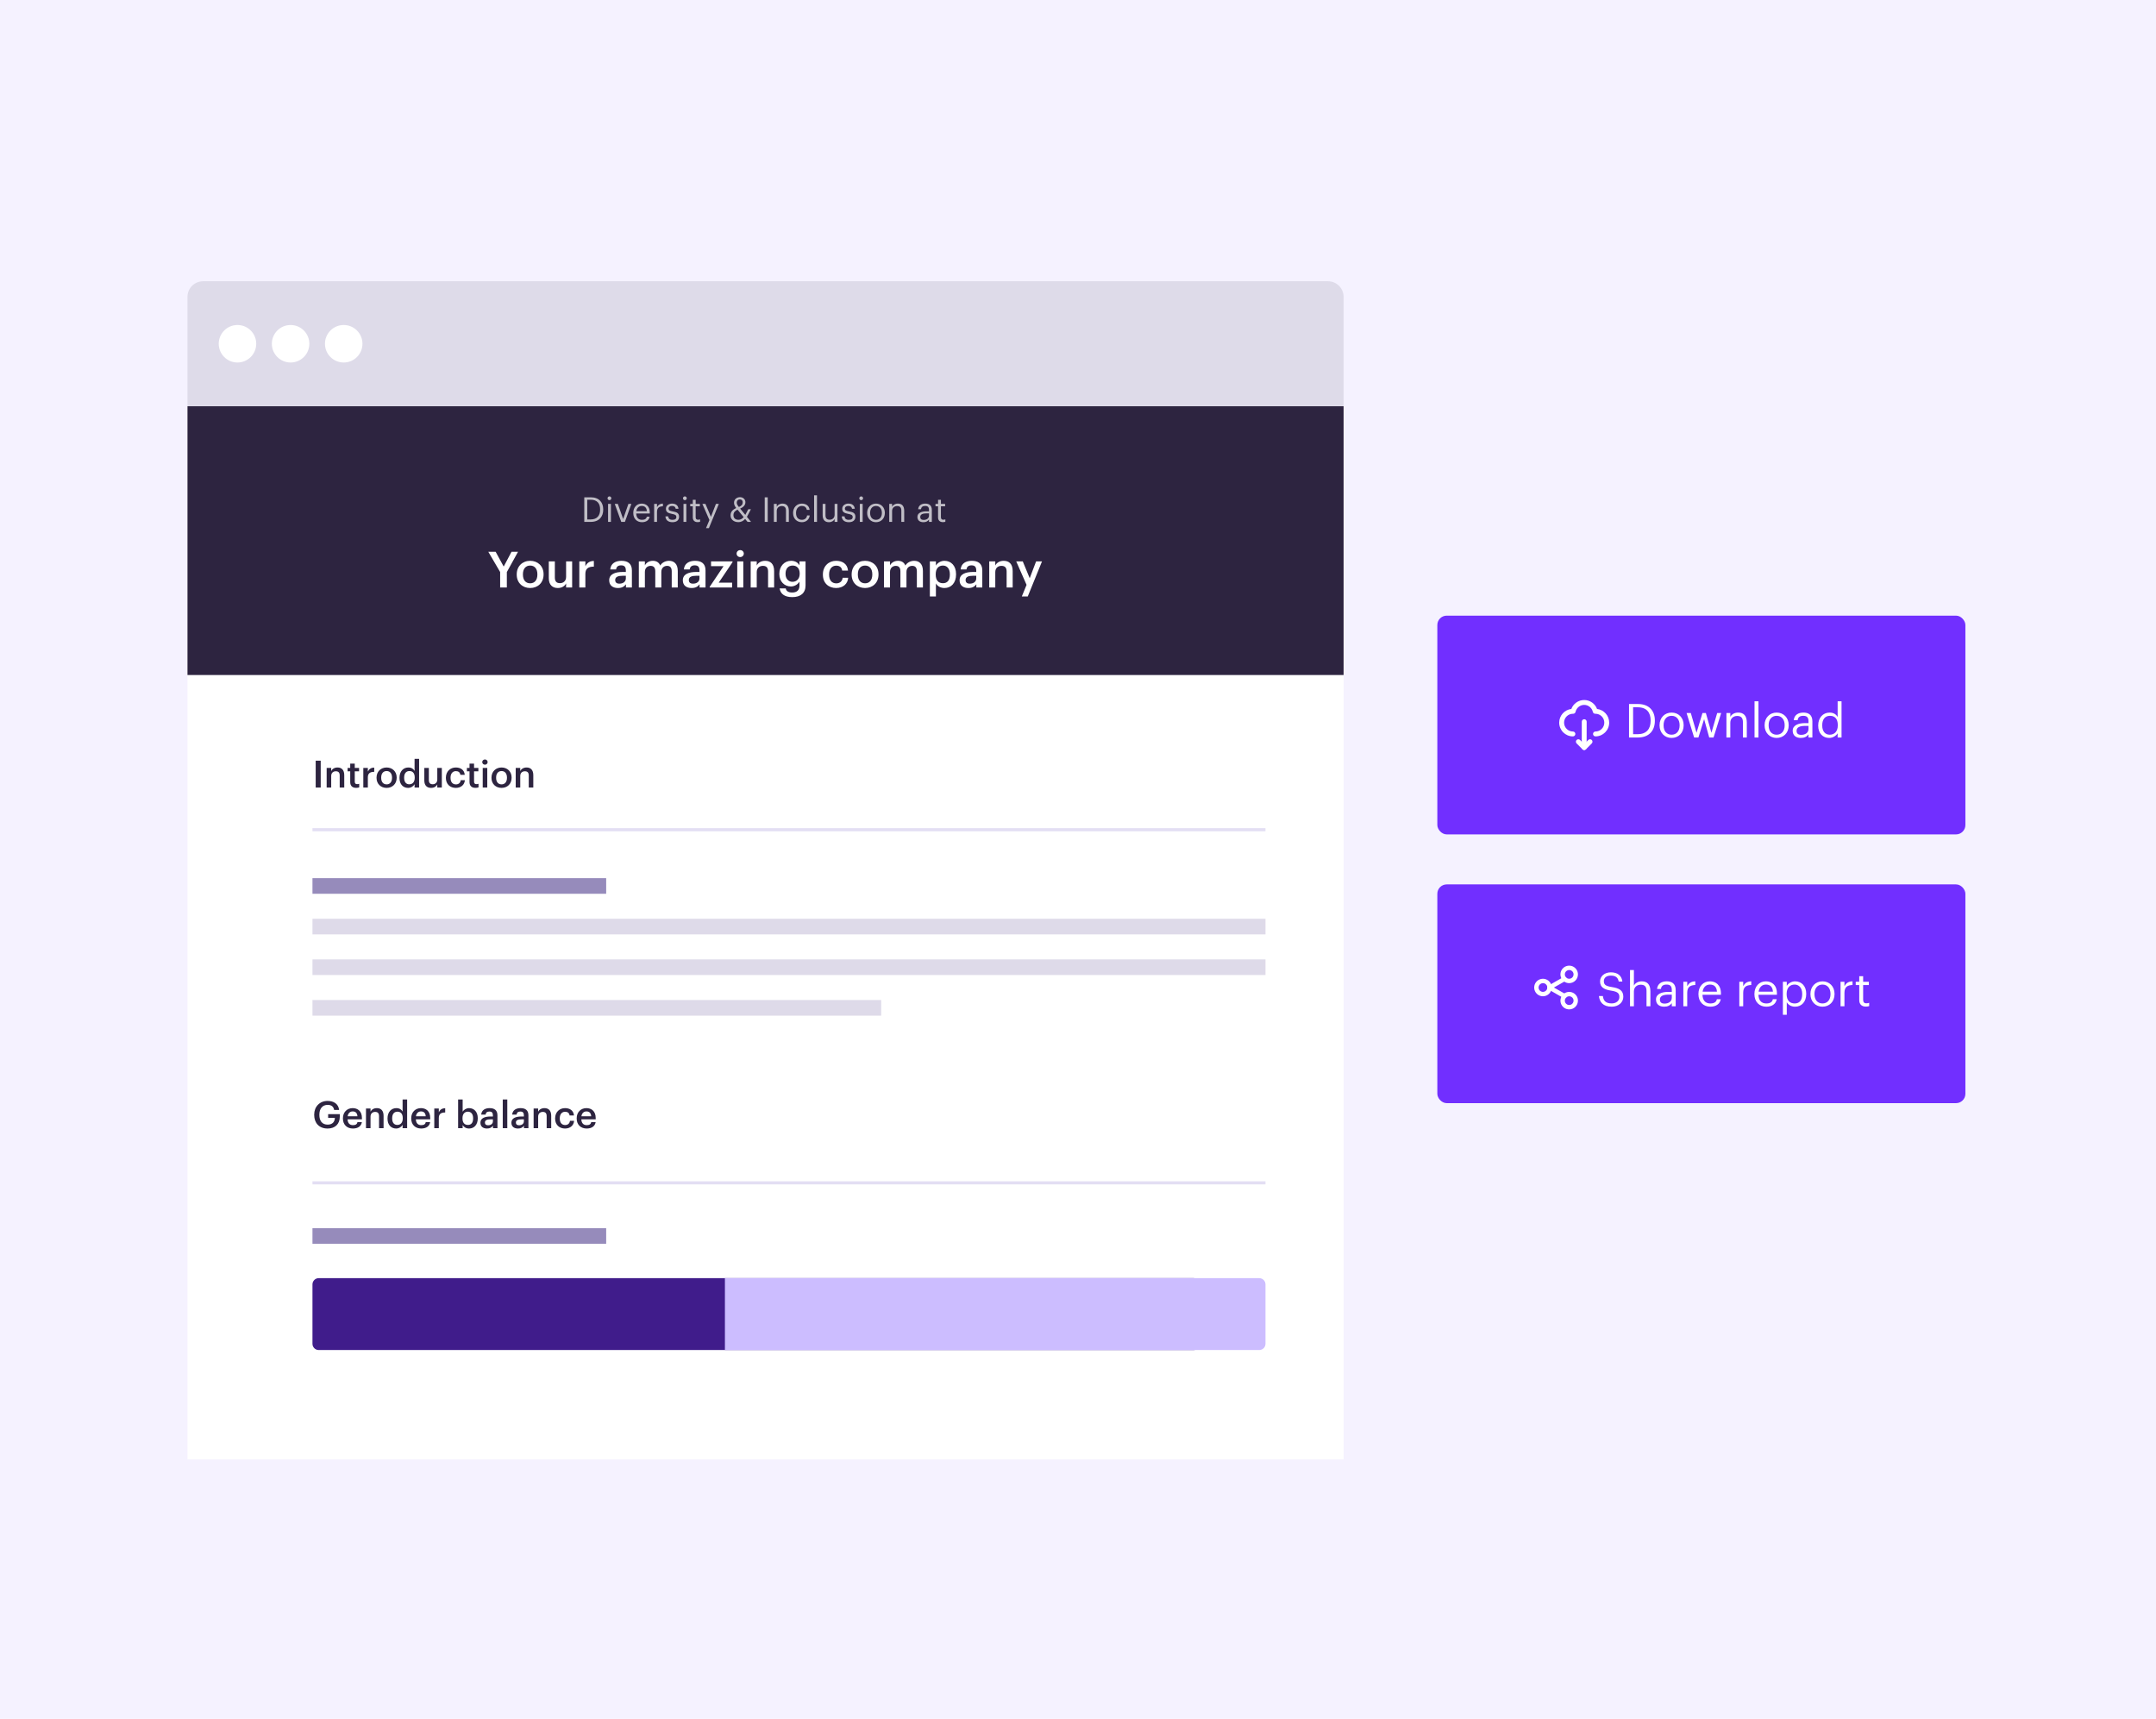 <svg width="690" height="550" viewBox="0 0 690 550" fill="none" xmlns="http://www.w3.org/2000/svg">
<rect width="690" height="550" fill="#F5F2FF"/>
<g filter="url(#filter0_d_505_780)">
<path d="M60 91C60 88.239 62.239 86 65 86H425C427.761 86 430 88.239 430 91V126H60V91Z" fill="#DEDBE9"/>
<circle cx="76" cy="106" r="6" fill="white"/>
<circle cx="93" cy="106" r="6" fill="white"/>
<circle cx="110" cy="106" r="6" fill="white"/>
<rect x="60" y="126" width="370" height="337" fill="white"/>
<path d="M100 407C100 405.895 100.895 405 102 405H382C383.105 405 384 405.895 384 407V426C384 427.105 383.105 428 382 428H102C100.895 428 100 427.105 100 426V407Z" fill="#401C8B"/>
<path d="M232 405H403C404.105 405 405 405.895 405 407V426C405 427.105 404.105 428 403 428H232V405Z" fill="#CCBDFF"/>
<path d="M60 126H430V212H60V126Z" fill="#2D2440"/>
<path opacity="0.7" d="M187.947 162.219V155.905H189.014C191.181 155.905 192.061 157.181 192.061 158.996V159.084C192.061 161.009 191.049 162.219 189.025 162.219H187.947ZM186.99 163H189.047C191.797 163 193.051 161.273 193.051 159.095V158.996C193.051 156.807 191.775 155.135 189.069 155.135H186.99V163ZM194.605 163H195.518V157.247H194.605V163ZM195.045 156.048C195.375 156.048 195.65 155.773 195.65 155.443C195.65 155.113 195.375 154.838 195.045 154.838C194.715 154.838 194.44 155.113 194.44 155.443C194.44 155.773 194.715 156.048 195.045 156.048ZM198.828 163H199.994L202.062 157.247H201.116L199.433 162.076L197.728 157.247H196.738L198.828 163ZM205.456 163.099C206.754 163.099 207.711 162.494 207.909 161.339H206.996C206.875 162.01 206.358 162.34 205.467 162.34C204.29 162.34 203.663 161.614 203.619 160.305H207.953V160.008C207.953 157.951 206.699 157.148 205.368 157.148C203.784 157.148 202.673 158.358 202.673 160.096V160.184C202.673 161.955 203.828 163.099 205.456 163.099ZM203.652 159.568C203.806 158.545 204.433 157.907 205.368 157.907C206.314 157.907 206.93 158.38 207.018 159.568H203.652ZM209.354 163H210.267V159.843C210.267 158.424 211.004 158.061 212.159 158.006V157.148C211.125 157.181 210.63 157.632 210.267 158.281V157.247H209.354V163ZM215.218 163.099C216.615 163.099 217.33 162.395 217.33 161.35C217.33 160.129 216.494 159.865 215.306 159.645C214.25 159.458 213.964 159.249 213.964 158.732C213.964 158.237 214.393 157.907 215.053 157.907C215.779 157.907 216.131 158.182 216.263 158.809H217.143C216.989 157.566 216.098 157.148 215.064 157.148C214.162 157.148 213.117 157.698 213.117 158.765C213.117 159.766 213.623 160.184 215.119 160.459C216.01 160.624 216.461 160.822 216.461 161.427C216.461 162.043 216.076 162.34 215.207 162.34C214.283 162.34 213.92 161.911 213.854 161.229H212.963C213.018 162.406 213.843 163.099 215.218 163.099ZM218.743 163H219.656V157.247H218.743V163ZM219.183 156.048C219.513 156.048 219.788 155.773 219.788 155.443C219.788 155.113 219.513 154.838 219.183 154.838C218.853 154.838 218.578 155.113 218.578 155.443C218.578 155.773 218.853 156.048 219.183 156.048ZM223.274 163.077C223.648 163.077 223.868 163.022 224.055 162.956V162.186C223.857 162.263 223.637 162.307 223.351 162.307C222.889 162.307 222.636 162.032 222.636 161.471V158.017H223.978V157.247H222.636V155.938H221.723V157.247H220.898V158.017H221.723V161.559C221.723 162.461 222.229 163.077 223.274 163.077ZM225.952 165.002H226.876L230.055 157.247H229.12L227.525 161.372L225.765 157.247H224.786L227.041 162.406L225.952 165.002ZM240.328 158.941H239.481L238.524 160.756L236.874 158.743C237.875 158.314 238.557 157.665 238.557 156.708C238.557 155.762 237.809 155.091 236.841 155.091C235.851 155.091 234.916 155.707 234.916 156.895C234.916 157.423 235.147 157.962 235.609 158.556C234.597 159.051 233.805 159.678 233.805 160.921C233.805 162.219 234.85 163.077 236.291 163.077C237.281 163.077 237.974 162.626 238.469 162.054L239.25 163H240.361L239.041 161.394L240.328 158.941ZM236.324 162.329C235.334 162.329 234.729 161.779 234.729 160.833C234.729 159.909 235.268 159.458 236.038 159.084L237.996 161.471C237.523 162.043 236.951 162.329 236.324 162.329ZM235.796 156.906C235.796 156.136 236.258 155.806 236.808 155.806C237.336 155.806 237.699 156.18 237.699 156.686C237.699 157.445 237.358 157.841 236.478 158.237C236.049 157.698 235.796 157.302 235.796 156.906ZM244.741 163H245.698V155.135H244.741V163ZM247.671 163H248.584V159.513C248.584 158.479 249.343 157.94 250.19 157.94C251.114 157.94 251.543 158.391 251.543 159.403V163H252.456V159.469C252.456 157.797 251.62 157.148 250.432 157.148C249.486 157.148 248.848 157.621 248.584 158.16V157.247H247.671V163ZM256.632 163.099C258.018 163.099 259.019 162.175 259.14 160.932H258.293C258.194 161.867 257.457 162.34 256.643 162.34C255.532 162.34 254.762 161.592 254.762 160.184V160.096C254.762 158.743 255.565 157.907 256.61 157.907C257.402 157.907 258.062 158.248 258.205 159.161H259.107C258.931 157.698 257.809 157.148 256.61 157.148C255.07 157.148 253.816 158.336 253.816 160.096V160.184C253.816 161.966 255.026 163.099 256.632 163.099ZM260.541 163H261.465V154.497H260.541V163ZM265.28 163.099C266.204 163.099 266.842 162.626 267.106 162.087V163H268.019V157.247H267.106V160.734C267.106 161.768 266.336 162.307 265.522 162.307C264.62 162.307 264.191 161.856 264.191 160.844V157.247H263.278V160.888C263.278 162.472 264.136 163.099 265.28 163.099ZM271.646 163.099C273.043 163.099 273.758 162.395 273.758 161.35C273.758 160.129 272.922 159.865 271.734 159.645C270.678 159.458 270.392 159.249 270.392 158.732C270.392 158.237 270.821 157.907 271.481 157.907C272.207 157.907 272.559 158.182 272.691 158.809H273.571C273.417 157.566 272.526 157.148 271.492 157.148C270.59 157.148 269.545 157.698 269.545 158.765C269.545 159.766 270.051 160.184 271.547 160.459C272.438 160.624 272.889 160.822 272.889 161.427C272.889 162.043 272.504 162.34 271.635 162.34C270.711 162.34 270.348 161.911 270.282 161.229H269.391C269.446 162.406 270.271 163.099 271.646 163.099ZM275.172 163H276.085V157.247H275.172V163ZM275.612 156.048C275.942 156.048 276.217 155.773 276.217 155.443C276.217 155.113 275.942 154.838 275.612 154.838C275.282 154.838 275.007 155.113 275.007 155.443C275.007 155.773 275.282 156.048 275.612 156.048ZM280.351 162.34C279.185 162.34 278.47 161.482 278.47 160.173V160.085C278.47 158.765 279.196 157.907 280.351 157.907C281.495 157.907 282.232 158.765 282.232 160.096V160.173C282.232 161.471 281.506 162.34 280.351 162.34ZM280.34 163.099C281.979 163.099 283.178 161.9 283.178 160.162V160.074C283.178 158.347 281.979 157.148 280.351 157.148C278.723 157.148 277.524 158.358 277.524 160.085V160.173C277.524 161.856 278.701 163.099 280.34 163.099ZM284.592 163H285.505V159.513C285.505 158.479 286.264 157.94 287.111 157.94C288.035 157.94 288.464 158.391 288.464 159.403V163H289.377V159.469C289.377 157.797 288.541 157.148 287.353 157.148C286.407 157.148 285.769 157.621 285.505 158.16V157.247H284.592V163ZM295.518 163.099C296.365 163.099 296.882 162.813 297.311 162.274V163H298.224V159.205C298.224 157.599 297.223 157.148 296.123 157.148C295.012 157.148 293.967 157.632 293.846 158.941H294.759C294.847 158.237 295.287 157.907 296.079 157.907C296.959 157.907 297.311 158.292 297.311 159.205V159.623H296.486C295.012 159.623 293.604 160.074 293.604 161.405C293.604 162.582 294.451 163.099 295.518 163.099ZM295.606 162.373C294.803 162.373 294.517 161.999 294.517 161.405C294.517 160.558 295.364 160.272 296.519 160.272H297.311V160.987C297.311 161.878 296.574 162.373 295.606 162.373ZM301.767 163.077C302.141 163.077 302.361 163.022 302.548 162.956V162.186C302.35 162.263 302.13 162.307 301.844 162.307C301.382 162.307 301.129 162.032 301.129 161.471V158.017H302.471V157.247H301.129V155.938H300.216V157.247H299.391V158.017H300.216V161.559C300.216 162.461 300.722 163.077 301.767 163.077Z" fill="white"/>
<path d="M160.064 184H162.208V179.056L165.792 172.56H163.712L161.2 177.296L158.624 172.56H156.272L160.064 179.04V184ZM169.677 182.656C168.205 182.656 167.357 181.584 167.357 179.872V179.744C167.357 178.016 168.237 176.976 169.677 176.976C171.117 176.976 171.981 178.032 171.981 179.76V179.872C171.981 181.584 171.117 182.656 169.677 182.656ZM169.661 184.16C172.125 184.16 173.965 182.464 173.965 179.856V179.728C173.965 177.168 172.125 175.456 169.677 175.456C167.213 175.456 165.373 177.184 165.373 179.776V179.904C165.373 182.448 167.197 184.16 169.661 184.16ZM178.515 184.16C179.875 184.16 180.755 183.504 181.171 182.688V184H183.107V175.632H181.171V180.608C181.171 181.936 180.259 182.608 179.219 182.608C178.099 182.608 177.571 182.032 177.571 180.768V175.632H175.635V180.992C175.635 183.216 176.867 184.16 178.515 184.16ZM185.402 184H187.338V179.648C187.338 177.872 188.362 177.328 190.058 177.312V175.504C188.65 175.52 187.866 176.144 187.338 177.2V175.632H185.402V184ZM197.766 184.16C199.046 184.16 199.782 183.696 200.326 182.976V184H202.23V178.512C202.23 176.224 200.758 175.456 198.886 175.456C197.014 175.456 195.462 176.272 195.302 178.224H197.174C197.27 177.392 197.766 176.912 198.774 176.912C199.91 176.912 200.294 177.472 200.294 178.592V179.024H199.254C196.854 179.024 194.966 179.728 194.966 181.68C194.966 183.424 196.23 184.16 197.766 184.16ZM198.23 182.768C197.27 182.768 196.886 182.304 196.886 181.6C196.886 180.576 197.83 180.24 199.302 180.24H200.294V181.072C200.294 182.144 199.414 182.768 198.23 182.768ZM204.449 184H206.385V178.992C206.385 177.712 207.265 177.072 208.225 177.072C209.169 177.072 209.713 177.6 209.713 178.832V184H211.649V178.992C211.649 177.712 212.529 177.072 213.489 177.072C214.449 177.072 214.977 177.6 214.977 178.832V184H216.913V178.704C216.913 176.4 215.665 175.456 214.129 175.456C213.089 175.456 211.937 175.92 211.297 176.96C210.881 175.92 210.017 175.456 208.929 175.456C207.697 175.456 206.785 176.128 206.385 176.912V175.632H204.449V184ZM221.328 184.16C222.608 184.16 223.344 183.696 223.888 182.976V184H225.792V178.512C225.792 176.224 224.32 175.456 222.448 175.456C220.576 175.456 219.024 176.272 218.864 178.224H220.736C220.832 177.392 221.328 176.912 222.336 176.912C223.472 176.912 223.856 177.472 223.856 178.592V179.024H222.816C220.416 179.024 218.528 179.728 218.528 181.68C218.528 183.424 219.792 184.16 221.328 184.16ZM221.792 182.768C220.832 182.768 220.448 182.304 220.448 181.6C220.448 180.576 221.392 180.24 222.864 180.24H223.856V181.072C223.856 182.144 222.976 182.768 221.792 182.768ZM227.131 184H234.299V182.448H230.011L234.427 175.904V175.632H227.563V177.168H231.563L227.131 183.776V184ZM235.95 184H237.886V175.632H235.95V184ZM236.894 174.256C237.534 174.256 238.046 173.776 238.046 173.152C238.046 172.512 237.534 172.032 236.894 172.032C236.254 172.032 235.742 172.512 235.742 173.152C235.742 173.776 236.254 174.256 236.894 174.256ZM240.246 184H242.182V179.072C242.182 177.744 243.062 177.072 244.15 177.072C245.302 177.072 245.814 177.648 245.814 178.912V184H247.75V178.736C247.75 176.432 246.566 175.456 244.886 175.456C243.51 175.456 242.582 176.144 242.182 176.96V175.632H240.246V184ZM253.548 187.072C256.14 187.072 257.788 185.84 257.804 183.376V175.632H255.868V176.912C255.388 176.08 254.556 175.456 253.18 175.456C251.02 175.456 249.42 177.216 249.42 179.568V179.68C249.42 182.096 251.036 183.664 253.132 183.664C254.364 183.664 255.404 182.912 255.868 182.112V183.344C255.868 184.848 255.036 185.6 253.532 185.6C252.268 185.6 251.628 185.12 251.468 184.288H249.516C249.74 185.888 250.924 187.072 253.548 187.072ZM253.612 182.176C252.364 182.176 251.404 181.216 251.404 179.664V179.536C251.404 178.016 252.236 176.976 253.676 176.976C255.068 176.976 255.932 177.92 255.932 179.504V179.616C255.932 181.216 254.956 182.176 253.612 182.176ZM267.582 184.16C269.854 184.16 271.31 182.8 271.454 180.88H269.678C269.566 182.064 268.686 182.672 267.662 182.672C266.238 182.672 265.342 181.712 265.342 179.888V179.76C265.342 178.032 266.286 177.008 267.614 177.008C268.638 177.008 269.374 177.472 269.534 178.592H271.406C271.182 176.288 269.438 175.456 267.582 175.456C265.246 175.456 263.358 177.136 263.358 179.792V179.92C263.358 182.592 265.182 184.16 267.582 184.16ZM276.865 182.656C275.393 182.656 274.545 181.584 274.545 179.872V179.744C274.545 178.016 275.425 176.976 276.865 176.976C278.305 176.976 279.169 178.032 279.169 179.76V179.872C279.169 181.584 278.305 182.656 276.865 182.656ZM276.849 184.16C279.313 184.16 281.153 182.464 281.153 179.856V179.728C281.153 177.168 279.313 175.456 276.865 175.456C274.401 175.456 272.561 177.184 272.561 179.776V179.904C272.561 182.448 274.385 184.16 276.849 184.16ZM282.902 184H284.838V178.992C284.838 177.712 285.718 177.072 286.678 177.072C287.622 177.072 288.166 177.6 288.166 178.832V184H290.102V178.992C290.102 177.712 290.982 177.072 291.942 177.072C292.902 177.072 293.43 177.6 293.43 178.832V184H295.366V178.704C295.366 176.4 294.118 175.456 292.582 175.456C291.542 175.456 290.39 175.92 289.75 176.96C289.334 175.92 288.47 175.456 287.382 175.456C286.15 175.456 285.238 176.128 284.838 176.912V175.632H282.902V184ZM297.59 186.864H299.526V182.688C299.974 183.504 300.934 184.16 302.262 184.16C304.422 184.16 305.974 182.528 305.974 179.84V179.712C305.974 177.008 304.358 175.456 302.262 175.456C301.03 175.456 299.99 176.176 299.526 176.976V175.632H297.59V186.864ZM301.782 182.624C300.374 182.624 299.462 181.744 299.462 179.872V179.744C299.462 177.888 300.422 176.976 301.766 176.976C303.03 176.976 303.99 177.888 303.99 179.744V179.872C303.99 181.664 303.206 182.624 301.782 182.624ZM309.907 184.16C311.187 184.16 311.923 183.696 312.467 182.976V184H314.371V178.512C314.371 176.224 312.899 175.456 311.027 175.456C309.155 175.456 307.603 176.272 307.443 178.224H309.315C309.411 177.392 309.907 176.912 310.915 176.912C312.051 176.912 312.435 177.472 312.435 178.592V179.024H311.395C308.995 179.024 307.107 179.728 307.107 181.68C307.107 183.424 308.371 184.16 309.907 184.16ZM310.371 182.768C309.411 182.768 309.027 182.304 309.027 181.6C309.027 180.576 309.971 180.24 311.443 180.24H312.435V181.072C312.435 182.144 311.555 182.768 310.371 182.768ZM316.59 184H318.526V179.072C318.526 177.744 319.406 177.072 320.494 177.072C321.646 177.072 322.158 177.648 322.158 178.912V184H324.094V178.736C324.094 176.432 322.91 175.456 321.23 175.456C319.854 175.456 318.926 176.144 318.526 176.96V175.632H316.59V184ZM327.018 186.864H328.922L333.482 175.632H331.594L329.546 181.024L327.322 175.632H325.226L328.538 183.152L327.018 186.864Z" fill="white"/>
<line x1="100" y1="261.5" x2="405" y2="261.5" stroke="#E3DEF3"/>
<line x1="100" y1="374.5" x2="405" y2="374.5" stroke="#E3DEF3"/>
<path d="M101.032 248H102.64V239.42H101.032V248ZM104.544 248H105.996V244.304C105.996 243.308 106.656 242.804 107.472 242.804C108.336 242.804 108.72 243.236 108.72 244.184V248H110.172V244.052C110.172 242.324 109.284 241.592 108.024 241.592C106.992 241.592 106.296 242.108 105.996 242.72V241.724H104.544V248ZM113.98 248.108C114.424 248.108 114.736 248.036 114.964 247.952V246.8C114.76 246.884 114.544 246.92 114.256 246.92C113.8 246.92 113.536 246.668 113.536 246.116V242.816H114.916V241.724H113.536V240.344H112.084V241.724H111.244V242.816H112.084V246.248C112.084 247.436 112.732 248.108 113.98 248.108ZM116.274 248H117.726V244.736C117.726 243.404 118.494 242.996 119.766 242.984V241.628C118.71 241.64 118.122 242.108 117.726 242.9V241.724H116.274V248ZM123.735 246.992C122.631 246.992 121.995 246.188 121.995 244.904V244.808C121.995 243.512 122.655 242.732 123.735 242.732C124.815 242.732 125.463 243.524 125.463 244.82V244.904C125.463 246.188 124.815 246.992 123.735 246.992ZM123.723 248.12C125.571 248.12 126.951 246.848 126.951 244.892V244.796C126.951 242.876 125.571 241.592 123.735 241.592C121.887 241.592 120.507 242.888 120.507 244.832V244.928C120.507 246.836 121.875 248.12 123.723 248.12ZM130.614 248.12C131.538 248.12 132.342 247.568 132.678 246.944V248H134.13V238.82H132.678V242.684C132.33 242.06 131.694 241.592 130.674 241.592C129.042 241.592 127.854 242.864 127.854 244.868V244.964C127.854 247.004 129.042 248.12 130.614 248.12ZM130.974 246.968C130.038 246.968 129.342 246.308 129.342 244.928V244.832C129.342 243.476 129.966 242.732 131.034 242.732C132.09 242.732 132.726 243.416 132.726 244.796V244.892C132.726 246.296 131.982 246.968 130.974 246.968ZM137.956 248.12C138.976 248.12 139.636 247.628 139.948 247.016V248H141.4V241.724H139.948V245.456C139.948 246.452 139.264 246.956 138.484 246.956C137.644 246.956 137.248 246.524 137.248 245.576V241.724H135.796V245.744C135.796 247.412 136.72 248.12 137.956 248.12ZM145.87 248.12C147.574 248.12 148.666 247.1 148.774 245.66H147.442C147.358 246.548 146.698 247.004 145.93 247.004C144.862 247.004 144.19 246.284 144.19 244.916V244.82C144.19 243.524 144.898 242.756 145.894 242.756C146.662 242.756 147.214 243.104 147.334 243.944H148.738C148.57 242.216 147.262 241.592 145.87 241.592C144.118 241.592 142.702 242.852 142.702 244.844V244.94C142.702 246.944 144.07 248.12 145.87 248.12ZM152.16 248.108C152.604 248.108 152.916 248.036 153.144 247.952V246.8C152.94 246.884 152.724 246.92 152.436 246.92C151.98 246.92 151.716 246.668 151.716 246.116V242.816H153.096V241.724H151.716V240.344H150.264V241.724H149.424V242.816H150.264V246.248C150.264 247.436 150.912 248.108 152.16 248.108ZM154.49 248H155.942V241.724H154.49V248ZM155.198 240.692C155.678 240.692 156.062 240.332 156.062 239.864C156.062 239.384 155.678 239.024 155.198 239.024C154.718 239.024 154.334 239.384 154.334 239.864C154.334 240.332 154.718 240.692 155.198 240.692ZM160.52 246.992C159.416 246.992 158.78 246.188 158.78 244.904V244.808C158.78 243.512 159.44 242.732 160.52 242.732C161.6 242.732 162.248 243.524 162.248 244.82V244.904C162.248 246.188 161.6 246.992 160.52 246.992ZM160.508 248.12C162.356 248.12 163.736 246.848 163.736 244.892V244.796C163.736 242.876 162.356 241.592 160.52 241.592C158.672 241.592 157.292 242.888 157.292 244.832V244.928C157.292 246.836 158.66 248.12 160.508 248.12ZM165.048 248H166.5V244.304C166.5 243.308 167.16 242.804 167.976 242.804C168.84 242.804 169.224 243.236 169.224 244.184V248H170.676V244.052C170.676 242.324 169.788 241.592 168.528 241.592C167.496 241.592 166.8 242.108 166.5 242.72V241.724H165.048V248Z" fill="#2D2440"/>
<path d="M104.836 357.12C107.26 357.12 108.748 355.68 108.748 353.304V352.512H105.016V353.712H107.176C107.128 354.9 106.468 355.872 104.86 355.872C103.06 355.872 102.208 354.612 102.208 352.776V352.68C102.208 350.796 103.18 349.548 104.86 349.548C105.976 349.548 106.744 350.04 106.936 351.18H108.532C108.304 349.128 106.672 348.288 104.836 348.288C102.328 348.288 100.552 350.112 100.552 352.668V352.764C100.552 355.296 102.088 357.12 104.836 357.12ZM112.929 357.12C114.537 357.12 115.605 356.4 115.809 355.08H114.405C114.297 355.692 113.841 356.04 112.965 356.04C111.885 356.04 111.285 355.368 111.237 354.18H115.833V353.76C115.833 351.516 114.429 350.592 112.869 350.592C111.081 350.592 109.749 351.888 109.749 353.832V353.928C109.749 355.908 111.081 357.12 112.929 357.12ZM111.261 353.208C111.405 352.236 111.993 351.648 112.869 351.648C113.769 351.648 114.321 352.128 114.393 353.208H111.261ZM117.13 357H118.582V353.304C118.582 352.308 119.242 351.804 120.058 351.804C120.922 351.804 121.306 352.236 121.306 353.184V357H122.758V353.052C122.758 351.324 121.87 350.592 120.61 350.592C119.578 350.592 118.882 351.108 118.582 351.72V350.724H117.13V357ZM126.782 357.12C127.706 357.12 128.51 356.568 128.846 355.944V357H130.298V347.82H128.846V351.684C128.498 351.06 127.862 350.592 126.842 350.592C125.21 350.592 124.022 351.864 124.022 353.868V353.964C124.022 356.004 125.21 357.12 126.782 357.12ZM127.142 355.968C126.206 355.968 125.51 355.308 125.51 353.928V353.832C125.51 352.476 126.134 351.732 127.202 351.732C128.258 351.732 128.894 352.416 128.894 353.796V353.892C128.894 355.296 128.15 355.968 127.142 355.968ZM134.784 357.12C136.392 357.12 137.46 356.4 137.664 355.08H136.26C136.152 355.692 135.696 356.04 134.82 356.04C133.74 356.04 133.14 355.368 133.092 354.18H137.688V353.76C137.688 351.516 136.284 350.592 134.724 350.592C132.936 350.592 131.604 351.888 131.604 353.832V353.928C131.604 355.908 132.936 357.12 134.784 357.12ZM133.116 353.208C133.26 352.236 133.848 351.648 134.724 351.648C135.624 351.648 136.176 352.128 136.248 353.208H133.116ZM138.985 357H140.437V353.736C140.437 352.404 141.205 351.996 142.477 351.984V350.628C141.421 350.64 140.833 351.108 140.437 351.9V350.724H138.985V357ZM150.118 357.12C151.738 357.12 152.902 355.896 152.902 353.88V353.784C152.902 351.756 151.69 350.592 150.118 350.592C149.194 350.592 148.414 351.132 148.066 351.732V347.82H146.614V357H148.066V355.992C148.402 356.628 149.122 357.12 150.118 357.12ZM149.758 355.968C148.702 355.968 148.018 355.308 148.018 353.904V353.808C148.018 352.416 148.738 351.732 149.746 351.732C150.694 351.732 151.414 352.416 151.414 353.808V353.904C151.414 355.248 150.826 355.968 149.758 355.968ZM155.852 357.12C156.812 357.12 157.364 356.772 157.772 356.232V357H159.2V352.884C159.2 351.168 158.096 350.592 156.692 350.592C155.288 350.592 154.124 351.204 154.004 352.668H155.408C155.48 352.044 155.852 351.684 156.608 351.684C157.46 351.684 157.748 352.104 157.748 352.944V353.268H156.968C155.168 353.268 153.752 353.796 153.752 355.26C153.752 356.568 154.7 357.12 155.852 357.12ZM156.2 356.076C155.48 356.076 155.192 355.728 155.192 355.2C155.192 354.432 155.9 354.18 157.004 354.18H157.748V354.804C157.748 355.608 157.088 356.076 156.2 356.076ZM160.9 357H162.352V347.82H160.9V357ZM165.766 357.12C166.726 357.12 167.278 356.772 167.686 356.232V357H169.114V352.884C169.114 351.168 168.01 350.592 166.606 350.592C165.202 350.592 164.038 351.204 163.918 352.668H165.322C165.394 352.044 165.766 351.684 166.522 351.684C167.374 351.684 167.662 352.104 167.662 352.944V353.268H166.882C165.082 353.268 163.666 353.796 163.666 355.26C163.666 356.568 164.614 357.12 165.766 357.12ZM166.114 356.076C165.394 356.076 165.106 355.728 165.106 355.2C165.106 354.432 165.814 354.18 166.918 354.18H167.662V354.804C167.662 355.608 167.002 356.076 166.114 356.076ZM170.778 357H172.23V353.304C172.23 352.308 172.89 351.804 173.706 351.804C174.57 351.804 174.954 352.236 174.954 353.184V357H176.406V353.052C176.406 351.324 175.518 350.592 174.258 350.592C173.226 350.592 172.53 351.108 172.23 351.72V350.724H170.778V357ZM180.827 357.12C182.531 357.12 183.623 356.1 183.731 354.66H182.399C182.315 355.548 181.655 356.004 180.887 356.004C179.819 356.004 179.147 355.284 179.147 353.916V353.82C179.147 352.524 179.855 351.756 180.851 351.756C181.619 351.756 182.171 352.104 182.291 352.944H183.695C183.527 351.216 182.219 350.592 180.827 350.592C179.075 350.592 177.659 351.852 177.659 353.844V353.94C177.659 355.944 179.027 357.12 180.827 357.12ZM187.741 357.12C189.349 357.12 190.417 356.4 190.621 355.08H189.217C189.109 355.692 188.653 356.04 187.777 356.04C186.697 356.04 186.097 355.368 186.049 354.18H190.645V353.76C190.645 351.516 189.241 350.592 187.681 350.592C185.893 350.592 184.561 351.888 184.561 353.832V353.928C184.561 355.908 185.893 357.12 187.741 357.12ZM186.073 353.208C186.217 352.236 186.805 351.648 187.681 351.648C188.581 351.648 189.133 352.128 189.205 353.208H186.073Z" fill="#2D2440"/>
<rect x="100" y="290" width="305" height="5" fill="#DEDAE9"/>
<rect x="100" y="277" width="94" height="5" fill="#968BBB"/>
<rect x="100" y="389" width="94" height="5" fill="#968BBB"/>
<rect x="100" y="316" width="182" height="5" fill="#DEDAE9"/>
<rect x="100" y="303" width="305" height="5" fill="#DEDAE9"/>
</g>
<rect x="460" y="197" width="169" height="70" rx="3" fill="#712FFF"/>
<path d="M522.655 234.935V226.325H524.11C527.065 226.325 528.265 228.065 528.265 230.54V230.66C528.265 233.285 526.885 234.935 524.125 234.935H522.655ZM521.35 236H524.155C527.905 236 529.615 233.645 529.615 230.675V230.54C529.615 227.555 527.875 225.275 524.185 225.275H521.35V236ZM534.974 235.1C533.384 235.1 532.409 233.93 532.409 232.145V232.025C532.409 230.225 533.399 229.055 534.974 229.055C536.534 229.055 537.539 230.225 537.539 232.04V232.145C537.539 233.915 536.549 235.1 534.974 235.1ZM534.959 236.135C537.194 236.135 538.829 234.5 538.829 232.13V232.01C538.829 229.655 537.194 228.02 534.974 228.02C532.754 228.02 531.119 229.67 531.119 232.025V232.145C531.119 234.44 532.724 236.135 534.959 236.135ZM542.186 236H543.551L545.381 230.12L547.016 236H548.396L550.841 228.155H549.566L547.721 234.47L545.936 228.155H544.856L542.951 234.47L541.121 228.155H539.771L542.186 236ZM552.52 236H553.765V231.245C553.765 229.835 554.8 229.1 555.955 229.1C557.215 229.1 557.8 229.715 557.8 231.095V236H559.045V231.185C559.045 228.905 557.905 228.02 556.285 228.02C554.995 228.02 554.125 228.665 553.765 229.4V228.155H552.52V236ZM561.515 236H562.775V224.405H561.515V236ZM568.593 235.1C567.003 235.1 566.028 233.93 566.028 232.145V232.025C566.028 230.225 567.018 229.055 568.593 229.055C570.153 229.055 571.158 230.225 571.158 232.04V232.145C571.158 233.915 570.168 235.1 568.593 235.1ZM568.578 236.135C570.813 236.135 572.448 234.5 572.448 232.13V232.01C572.448 229.655 570.813 228.02 568.593 228.02C566.373 228.02 564.738 229.67 564.738 232.025V232.145C564.738 234.44 566.343 236.135 568.578 236.135ZM576.34 236.135C577.495 236.135 578.2 235.745 578.785 235.01V236H580.03V230.825C580.03 228.635 578.665 228.02 577.165 228.02C575.65 228.02 574.225 228.68 574.06 230.465H575.305C575.425 229.505 576.025 229.055 577.105 229.055C578.305 229.055 578.785 229.58 578.785 230.825V231.395H577.66C575.65 231.395 573.73 232.01 573.73 233.825C573.73 235.43 574.885 236.135 576.34 236.135ZM576.46 235.145C575.365 235.145 574.975 234.635 574.975 233.825C574.975 232.67 576.13 232.28 577.705 232.28H578.785V233.255C578.785 234.47 577.78 235.145 576.46 235.145ZM585.431 236.135C586.571 236.135 587.666 235.415 588.116 234.65V236H589.361V224.405H588.116V229.415C587.666 228.65 586.856 228.02 585.551 228.02C583.391 228.02 581.891 229.715 581.891 232.115V232.235C581.891 234.68 583.376 236.135 585.431 236.135ZM585.566 235.1C584.246 235.1 583.181 234.155 583.181 232.175V232.055C583.181 230.15 584.111 229.055 585.671 229.055C587.201 229.055 588.161 230 588.161 232.01V232.13C588.161 234.14 587.021 235.1 585.566 235.1Z" fill="white"/>
<path d="M507 239.998C506.897 239.998 506.796 239.978 506.701 239.938C506.606 239.899 506.519 239.841 506.447 239.768L504.575 237.891C504.502 237.818 504.444 237.732 504.405 237.637C504.365 237.542 504.345 237.44 504.345 237.337C504.345 237.234 504.365 237.132 504.405 237.037C504.444 236.942 504.502 236.856 504.575 236.783C504.648 236.711 504.734 236.653 504.829 236.614C504.924 236.575 505.026 236.555 505.129 236.555C505.232 236.556 505.334 236.577 505.429 236.616C505.523 236.656 505.609 236.714 505.682 236.787L507 238.11L508.319 236.787C508.391 236.714 508.477 236.656 508.572 236.616C508.667 236.577 508.768 236.556 508.871 236.555C508.974 236.555 509.076 236.575 509.171 236.614C509.266 236.653 509.353 236.711 509.426 236.783C509.499 236.856 509.556 236.942 509.596 237.037C509.635 237.132 509.655 237.234 509.655 237.337C509.655 237.44 509.635 237.542 509.596 237.637C509.556 237.732 509.498 237.818 509.425 237.891L507.554 239.768C507.481 239.841 507.395 239.899 507.3 239.938C507.205 239.978 507.103 239.998 507 239.998Z" fill="white"/>
<path d="M507 239.998C506.793 239.998 506.594 239.916 506.448 239.769C506.301 239.623 506.219 239.424 506.219 239.217L506.231 230.931C506.231 230.724 506.313 230.525 506.459 230.378C506.606 230.232 506.805 230.15 507.012 230.15C507.219 230.15 507.418 230.232 507.564 230.378C507.711 230.525 507.793 230.724 507.793 230.931L507.781 239.217C507.781 239.424 507.699 239.623 507.552 239.769C507.406 239.916 507.207 239.998 507 239.998Z" fill="white"/>
<path d="M510.609 235.64C510.402 235.64 510.203 235.557 510.057 235.411C509.91 235.264 509.828 235.066 509.828 234.859C509.828 234.651 509.91 234.453 510.057 234.306C510.203 234.16 510.402 234.077 510.609 234.077C512.169 234.077 513.438 232.803 513.438 231.238C513.438 229.672 512.169 228.398 510.609 228.398H510.543C510.362 228.402 510.185 228.343 510.042 228.231C509.9 228.12 509.8 227.962 509.762 227.785C509.478 226.496 508.317 225.561 507 225.561C505.683 225.561 504.522 226.496 504.238 227.785C504.2 227.962 504.1 228.12 503.958 228.232C503.815 228.344 503.638 228.403 503.457 228.399H503.391C501.831 228.399 500.562 229.672 500.562 231.238C500.562 232.804 501.831 234.078 503.391 234.078C503.598 234.078 503.797 234.16 503.943 234.307C504.09 234.453 504.172 234.652 504.172 234.859C504.172 235.066 504.09 235.265 503.943 235.412C503.797 235.558 503.598 235.64 503.391 235.64C500.969 235.64 499 233.665 499 231.238C499 228.981 500.701 227.116 502.885 226.864C503.196 226.024 503.758 225.299 504.493 224.787C505.229 224.274 506.104 224 507 224C507.896 224 508.771 224.274 509.507 224.787C510.242 225.299 510.804 226.024 511.115 226.864C513.299 227.116 515 228.981 515 231.238C515 233.665 513.031 235.64 510.609 235.64Z" fill="white"/>
<rect x="460" y="283" width="169" height="70" rx="3" fill="#712FFF"/>
<path d="M515.815 322.135C517.945 322.135 519.52 320.77 519.52 318.97C519.52 316.945 518.26 316.225 515.875 315.85C513.685 315.52 513.295 314.98 513.295 313.93C513.295 312.925 514.06 312.19 515.53 312.19C517.015 312.19 517.795 312.745 518.05 314.095H519.22C519.01 312.19 517.675 311.14 515.53 311.14C513.505 311.14 512.08 312.4 512.08 314.05C512.08 315.955 513.415 316.66 515.665 317.005C517.705 317.335 518.26 317.845 518.26 319.06C518.26 320.275 517.195 321.085 515.815 321.085C513.655 321.085 513.145 320.005 512.98 318.73H511.72C511.915 320.56 512.95 322.135 515.815 322.135ZM521.664 322H522.909V317.245C522.909 315.835 523.944 315.1 525.099 315.1C526.359 315.1 526.944 315.715 526.944 317.095V322H528.189V317.185C528.189 314.905 527.049 314.02 525.429 314.02C524.139 314.02 523.269 314.665 522.909 315.4V310.405H521.664V322ZM532.594 322.135C533.749 322.135 534.454 321.745 535.039 321.01V322H536.284V316.825C536.284 314.635 534.919 314.02 533.419 314.02C531.904 314.02 530.479 314.68 530.314 316.465H531.559C531.679 315.505 532.279 315.055 533.359 315.055C534.559 315.055 535.039 315.58 535.039 316.825V317.395H533.914C531.904 317.395 529.984 318.01 529.984 319.825C529.984 321.43 531.139 322.135 532.594 322.135ZM532.714 321.145C531.619 321.145 531.229 320.635 531.229 319.825C531.229 318.67 532.384 318.28 533.959 318.28H535.039V319.255C535.039 320.47 534.034 321.145 532.714 321.145ZM538.73 322H539.975V317.695C539.975 315.76 540.98 315.265 542.555 315.19V314.02C541.145 314.065 540.47 314.68 539.975 315.565V314.155H538.73V322ZM547.36 322.135C549.13 322.135 550.435 321.31 550.705 319.735H549.46C549.295 320.65 548.59 321.1 547.375 321.1C545.77 321.1 544.915 320.11 544.855 318.325H550.765V317.92C550.765 315.115 549.055 314.02 547.24 314.02C545.08 314.02 543.565 315.67 543.565 318.04V318.16C543.565 320.575 545.14 322.135 547.36 322.135ZM544.9 317.32C545.11 315.925 545.965 315.055 547.24 315.055C548.53 315.055 549.37 315.7 549.49 317.32H544.9ZM556.645 322H557.89V317.695C557.89 315.76 558.895 315.265 560.47 315.19V314.02C559.06 314.065 558.385 314.68 557.89 315.565V314.155H556.645V322ZM565.275 322.135C567.045 322.135 568.35 321.31 568.62 319.735H567.375C567.21 320.65 566.505 321.1 565.29 321.1C563.685 321.1 562.83 320.11 562.77 318.325H568.68V317.92C568.68 315.115 566.97 314.02 565.155 314.02C562.995 314.02 561.48 315.67 561.48 318.04V318.16C561.48 320.575 563.055 322.135 565.275 322.135ZM562.815 317.32C563.025 315.925 563.88 315.055 565.155 315.055C566.445 315.055 567.285 315.7 567.405 317.32H562.815ZM570.59 324.73H571.835V320.71C572.285 321.49 573.2 322.135 574.49 322.135C576.65 322.135 578.06 320.485 578.06 318.085V317.965C578.06 315.52 576.545 314.02 574.49 314.02C573.35 314.02 572.285 314.71 571.835 315.475V314.155H570.59V324.73ZM574.37 321.1C572.84 321.1 571.79 320.155 571.79 318.145V318.025C571.79 316.015 572.9 315.055 574.355 315.055C575.675 315.055 576.77 316.045 576.77 318.025V318.145C576.77 320.05 575.93 321.1 574.37 321.1ZM583.264 321.1C581.674 321.1 580.699 319.93 580.699 318.145V318.025C580.699 316.225 581.689 315.055 583.264 315.055C584.824 315.055 585.829 316.225 585.829 318.04V318.145C585.829 319.915 584.839 321.1 583.264 321.1ZM583.249 322.135C585.484 322.135 587.119 320.5 587.119 318.13V318.01C587.119 315.655 585.484 314.02 583.264 314.02C581.044 314.02 579.409 315.67 579.409 318.025V318.145C579.409 320.44 581.014 322.135 583.249 322.135ZM589.047 322H590.292V317.695C590.292 315.76 591.297 315.265 592.872 315.19V314.02C591.462 314.065 590.787 314.68 590.292 315.565V314.155H589.047V322ZM597.145 322.105C597.655 322.105 597.955 322.03 598.21 321.94V320.89C597.94 320.995 597.64 321.055 597.25 321.055C596.62 321.055 596.275 320.68 596.275 319.915V315.205H598.105V314.155H596.275V312.37H595.03V314.155H593.905V315.205H595.03V320.035C595.03 321.265 595.72 322.105 597.145 322.105Z" fill="white"/>
<path d="M493.8 318.8C493.246 318.8 492.705 318.636 492.244 318.328C491.784 318.02 491.425 317.583 491.213 317.072C491.001 316.56 490.946 315.997 491.054 315.454C491.162 314.911 491.429 314.412 491.82 314.02C492.212 313.629 492.711 313.362 493.254 313.254C493.797 313.146 494.36 313.201 494.872 313.413C495.383 313.625 495.82 313.984 496.128 314.444C496.436 314.905 496.6 315.446 496.6 316C496.6 316.743 496.305 317.455 495.78 317.98C495.255 318.505 494.543 318.8 493.8 318.8ZM493.8 314.6C493.523 314.6 493.252 314.682 493.022 314.836C492.792 314.99 492.613 315.208 492.507 315.464C492.401 315.72 492.373 316.002 492.427 316.273C492.481 316.545 492.614 316.794 492.81 316.99C493.006 317.186 493.255 317.319 493.527 317.373C493.798 317.427 494.08 317.399 494.336 317.293C494.592 317.188 494.81 317.008 494.964 316.778C495.118 316.548 495.2 316.277 495.2 316C495.2 315.629 495.053 315.273 494.79 315.01C494.527 314.748 494.171 314.6 493.8 314.6Z" fill="white"/>
<path d="M502.2 314.6C501.646 314.6 501.105 314.436 500.644 314.128C500.184 313.82 499.825 313.383 499.613 312.872C499.401 312.36 499.345 311.797 499.453 311.254C499.561 310.711 499.828 310.212 500.22 309.82C500.611 309.429 501.11 309.162 501.653 309.054C502.197 308.946 502.76 309.001 503.271 309.213C503.783 309.425 504.22 309.784 504.528 310.244C504.835 310.705 505 311.246 505 311.8C505 312.543 504.705 313.255 504.18 313.78C503.654 314.305 502.942 314.6 502.2 314.6ZM502.2 310.4C501.923 310.4 501.652 310.482 501.422 310.636C501.192 310.79 501.012 311.008 500.906 311.264C500.8 311.52 500.773 311.802 500.827 312.073C500.881 312.345 501.014 312.594 501.21 312.79C501.406 312.986 501.655 313.119 501.927 313.173C502.198 313.227 502.48 313.199 502.735 313.093C502.991 312.987 503.21 312.808 503.364 312.578C503.518 312.348 503.6 312.077 503.6 311.8C503.6 311.429 503.452 311.073 503.19 310.81C502.927 310.548 502.571 310.4 502.2 310.4Z" fill="white"/>
<path d="M502.2 323C501.646 323 501.105 322.836 500.644 322.528C500.184 322.221 499.825 321.783 499.613 321.272C499.401 320.76 499.345 320.197 499.453 319.654C499.561 319.111 499.828 318.612 500.22 318.22C500.611 317.829 501.11 317.562 501.653 317.454C502.197 317.346 502.76 317.401 503.271 317.613C503.783 317.825 504.22 318.184 504.528 318.644C504.835 319.105 505 319.646 505 320.2C505 320.943 504.705 321.655 504.18 322.18C503.654 322.705 502.942 323 502.2 323ZM502.2 318.8C501.923 318.8 501.652 318.882 501.422 319.036C501.192 319.19 501.012 319.409 500.906 319.664C500.8 319.92 500.773 320.202 500.827 320.473C500.881 320.745 501.014 320.994 501.21 321.19C501.406 321.386 501.655 321.519 501.927 321.573C502.198 321.627 502.48 321.599 502.735 321.494C502.991 321.388 503.21 321.208 503.364 320.978C503.518 320.748 503.6 320.477 503.6 320.2C503.6 319.829 503.452 319.473 503.19 319.21C502.927 318.948 502.571 318.8 502.2 318.8Z" fill="white"/>
<path d="M500.694 319.437C500.572 319.438 500.451 319.406 500.344 319.345L495.55 316.608C495.443 316.547 495.353 316.459 495.291 316.352C495.229 316.245 495.196 316.124 495.196 316C495.196 315.876 495.229 315.755 495.291 315.648C495.353 315.541 495.443 315.453 495.55 315.392L500.345 312.655C500.506 312.563 500.697 312.538 500.876 312.587C501.056 312.636 501.208 312.754 501.3 312.916C501.392 313.077 501.416 313.268 501.368 313.447C501.319 313.626 501.201 313.779 501.039 313.871L497.312 316L501.042 318.129C501.176 318.206 501.281 318.325 501.341 318.468C501.4 318.61 501.411 318.769 501.371 318.918C501.331 319.067 501.243 319.199 501.12 319.293C500.997 319.387 500.847 319.438 500.692 319.437H500.694Z" fill="white"/>
<defs>
<filter id="filter0_d_505_780" x="36" y="66" width="418" height="425" filterUnits="userSpaceOnUse" color-interpolation-filters="sRGB">
<feFlood flood-opacity="0" result="BackgroundImageFix"/>
<feColorMatrix in="SourceAlpha" type="matrix" values="0 0 0 0 0 0 0 0 0 0 0 0 0 0 0 0 0 0 127 0" result="hardAlpha"/>
<feOffset dy="4"/>
<feGaussianBlur stdDeviation="12"/>
<feComposite in2="hardAlpha" operator="out"/>
<feColorMatrix type="matrix" values="0 0 0 0 0 0 0 0 0 0 0 0 0 0 0 0 0 0 0.1 0"/>
<feBlend mode="normal" in2="BackgroundImageFix" result="effect1_dropShadow_505_780"/>
<feBlend mode="normal" in="SourceGraphic" in2="effect1_dropShadow_505_780" result="shape"/>
</filter>
</defs>
</svg>
